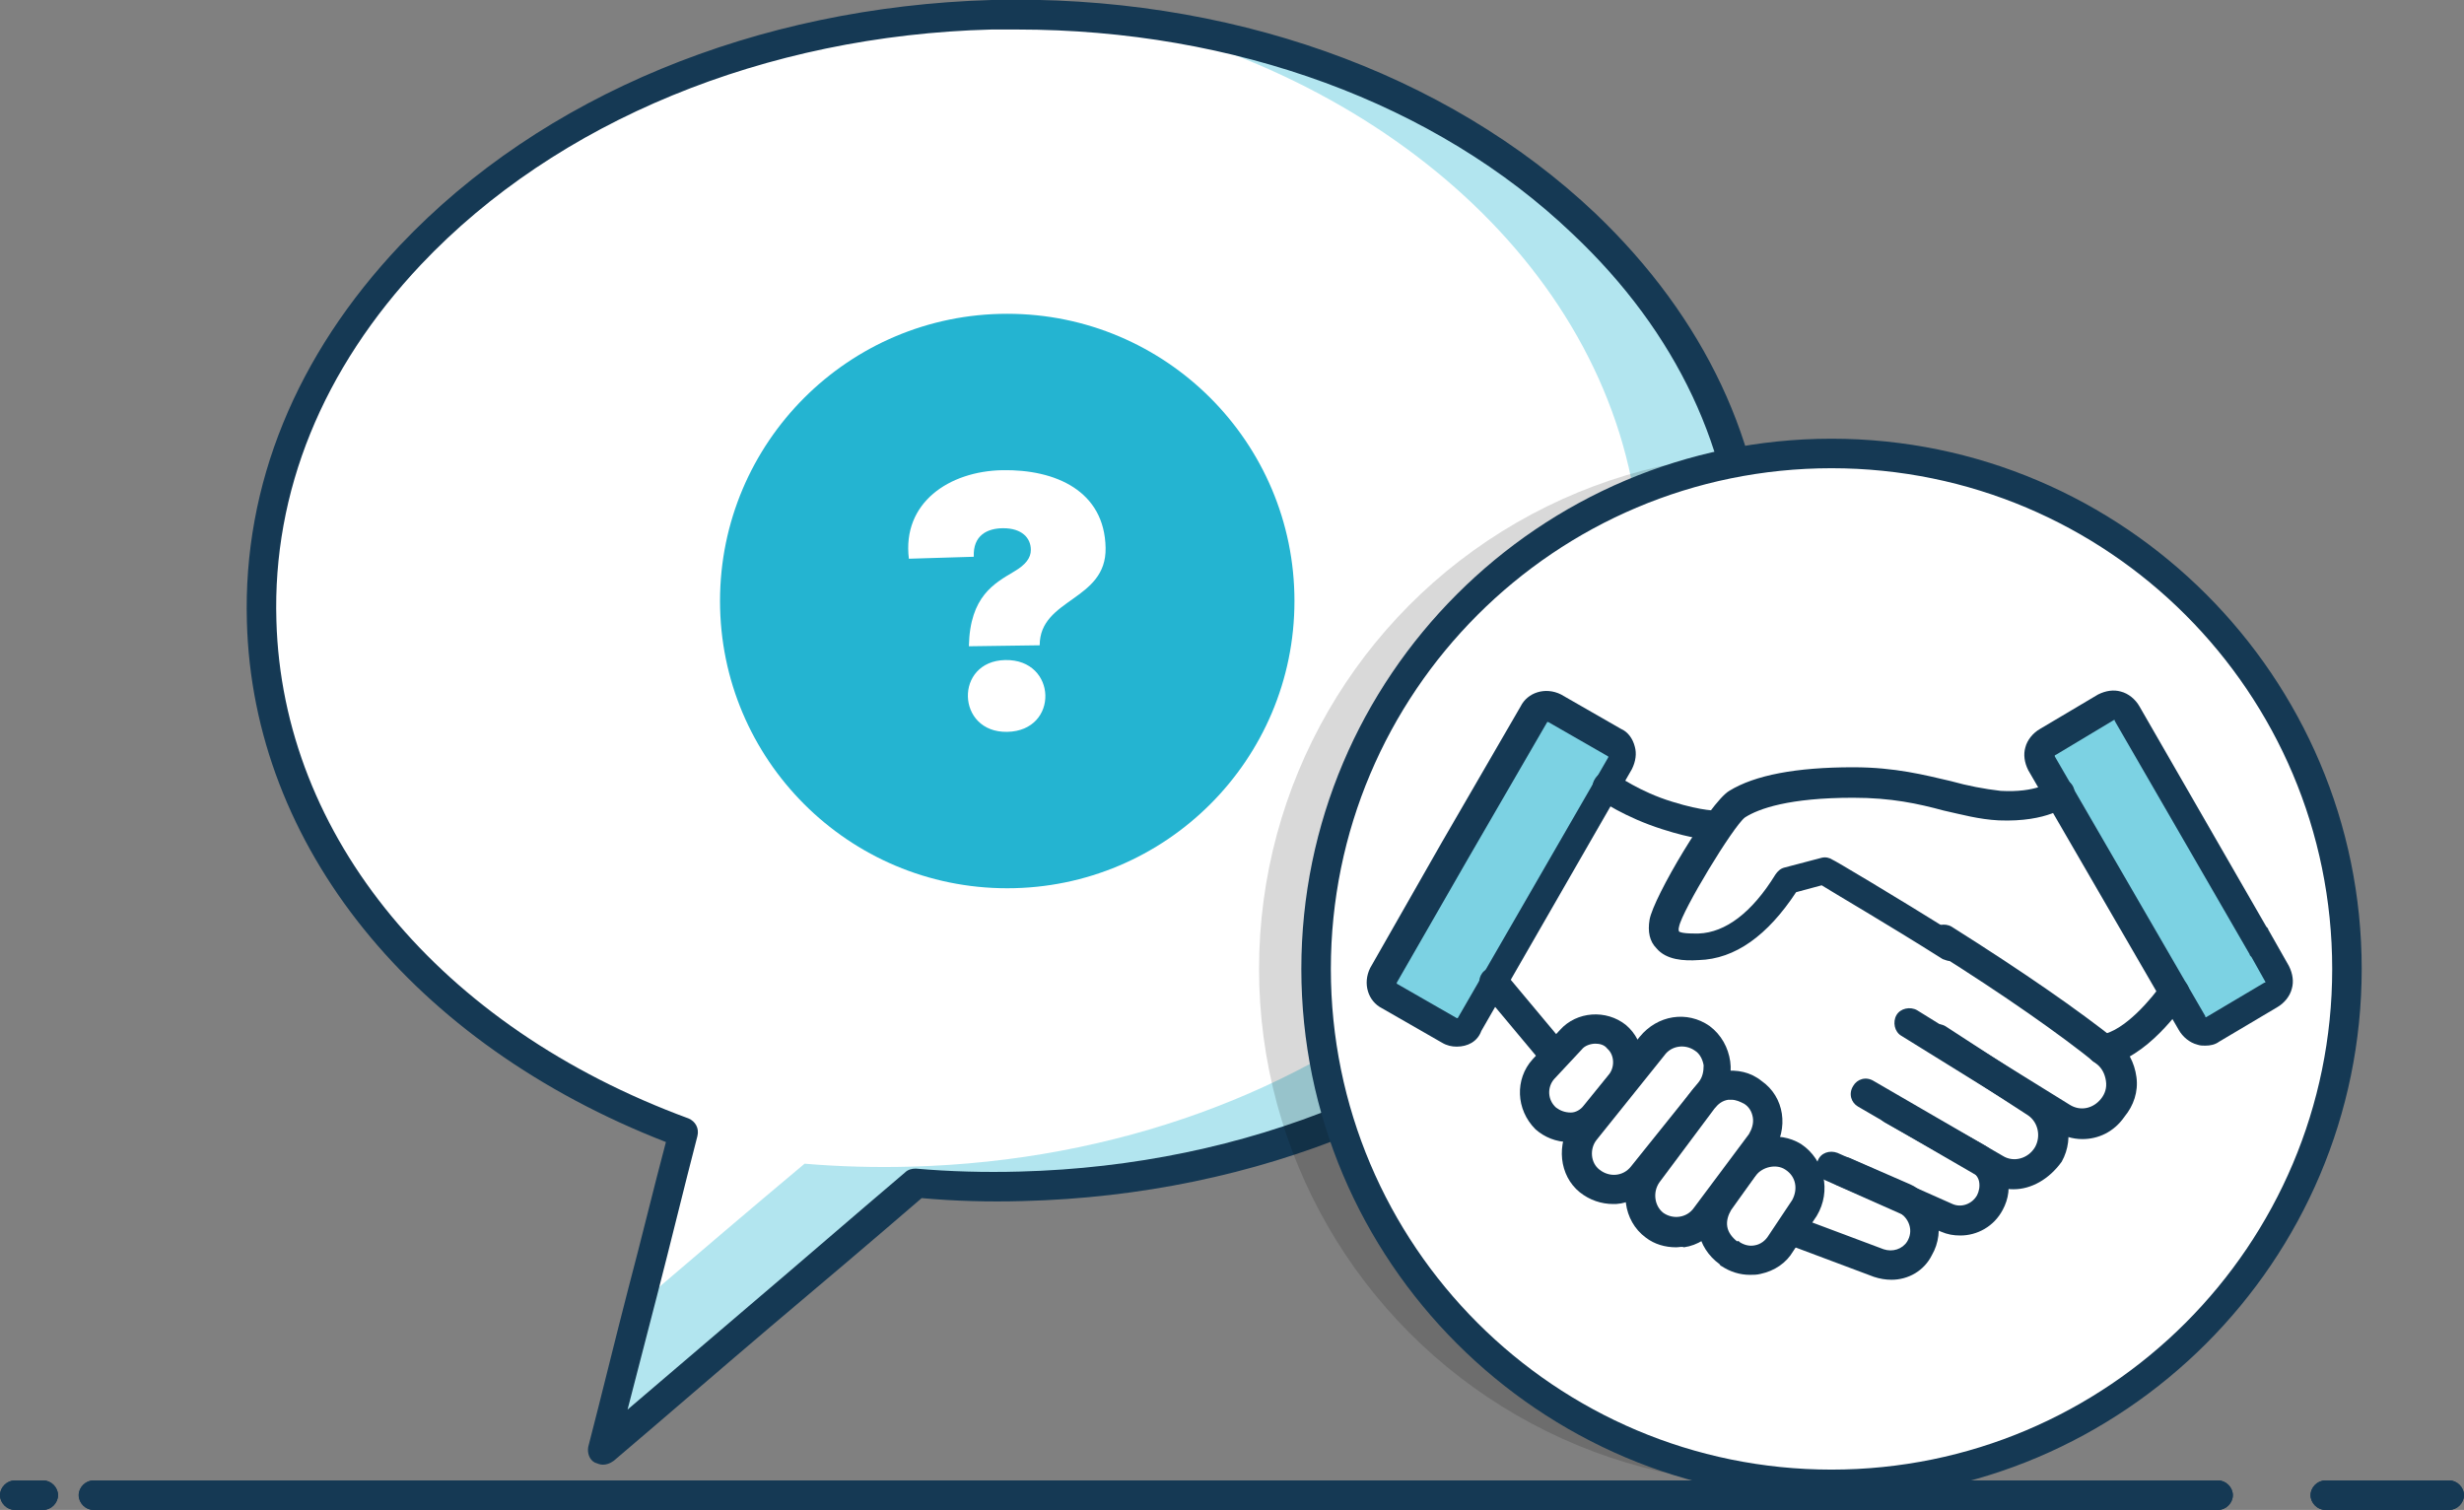 <?xml version="1.0" encoding="utf-8"?>
<!-- Generator: Adobe Illustrator 24.2.3, SVG Export Plug-In . SVG Version: 6.00 Build 0)  -->
<svg version="1.1" id="Layer_1" xmlns="http://www.w3.org/2000/svg" xmlns:xlink="http://www.w3.org/1999/xlink" x="0px" y="0px"
	 viewBox="0 0 250.5 153.5" style="enable-background:new 0 0 250.5 153.5;" xml:space="preserve">
<rect x="0" y="0" width="250.5" height="153.5" fill="#808080" stroke="none"/>
<style type="text/css">
	.st0{fill:#153954;}
	.st1{fill:#FFFFFF;}
	.st2{opacity:0.35;fill:#24B4D1;enable-background:new    ;}
	.st3{fill:#24B4D1;}
	.st4{opacity:0.15;enable-background:new    ;}
	.st5{fill:#7CD2E3;}
</style>
<g>
	<g>
		<g>
			<path class="st0" d="M249,153.5h-12.6c-0.8,0-1.5-0.7-1.5-1.5s0.7-1.5,1.5-1.5H249c0.8,0,1.5,0.7,1.5,1.5S249.8,153.5,249,153.5z
				"/>
		</g>
		<g>
			<path class="st0" d="M225.5,153.5H9.5c-0.8,0-1.5-0.7-1.5-1.5s0.7-1.5,1.5-1.5h216c0.8,0,1.5,0.7,1.5,1.5
				S226.3,153.5,225.5,153.5z"/>
		</g>
		<g>
			<path class="st0" d="M4.4,153.5H1.5c-0.8,0-1.5-0.7-1.5-1.5s0.7-1.5,1.5-1.5h2.9c0.8,0,1.5,0.7,1.5,1.5S5.2,153.5,4.4,153.5z"/>
		</g>
	</g>
	<g>
		<g>
			<g>
				<path class="st0" d="M249,153.5h-12.6c-0.8,0-1.5-0.7-1.5-1.5s0.7-1.5,1.5-1.5H249c0.8,0,1.5,0.7,1.5,1.5S249.8,153.5,249,153.5
					z"/>
			</g>
			<g>
				<path class="st0" d="M225.5,153.5H9.5c-0.8,0-1.5-0.7-1.5-1.5s0.7-1.5,1.5-1.5h216c0.8,0,1.5,0.7,1.5,1.5
					S226.3,153.5,225.5,153.5z"/>
			</g>
			<g>
				<path class="st0" d="M4.4,153.5H1.5c-0.8,0-1.5-0.7-1.5-1.5s0.7-1.5,1.5-1.5h2.9c0.8,0,1.5,0.7,1.5,1.5S5.2,153.5,4.4,153.5z"/>
			</g>
		</g>
		<g>
			<path class="st1" d="M178.1,59c0.9,32.9-32.3,60.5-74.2,61.6c-3.7,0.1-7.3,0-10.8-0.3c-10.6,9-21.2,18.1-31.8,27.1
				c2.7-10.8,5.5-21.5,8.2-32.3c-24.9-9.2-42.3-28.8-42.9-52C25.7,30.2,58.9,2.6,100.8,1.5C142.6,0.4,177.3,26.1,178.1,59z"/>
			<path class="st2" d="M178.2,59c0.9,32.9-32.3,60.5-74.2,61.6c-3.7,0.1-7.3,0-10.8-0.3c-10.6,9-21.2,18-31.8,27.1
				c1.3-5,2.6-10.1,3.9-15.1c5.5-4.7,11-9.4,16.5-14c3.5,0.3,7.2,0.4,10.8,0.3c41.9-1.1,75.1-28.7,74.2-61.6
				c-0.7-26-22.5-47.6-52.3-54.9C149.9,6.2,177.4,29.8,178.2,59z"/>
			<g>
				<path class="st0" d="M61.3,148.9c-0.3,0-0.5-0.1-0.8-0.2c-0.6-0.3-0.8-1-0.7-1.6c1.4-5.4,2.7-10.8,4.1-16.2
					c1.3-4.9,2.5-9.9,3.8-14.8c-25.7-10-42-30.1-42.6-52.9c-0.4-13.9,5-27.1,15.6-38.3C55.1,9.7,76.9,0.7,100.8,0
					c23.9-0.6,46.2,7.3,61.4,21.7c11.1,10.6,17.2,23.5,17.5,37.3c0.4,13.9-5,27.1-15.6,38.3c-14.4,15.2-36.3,24.2-60.1,24.8
					c-3.5,0.1-7,0-10.3-0.3c-5.1,4.4-10.3,8.8-15.4,13.1c-5.3,4.5-10.6,9.1-15.9,13.6C62,148.8,61.6,148.9,61.3,148.9z M103.4,3
					c-0.9,0-1.7,0-2.6,0c-23,0.6-44.2,9.3-58,23.9C32.8,37.5,27.7,50,28.1,63.1C28.7,85,44.7,104.4,70,113.7c0.7,0.3,1.1,1,0.9,1.8
					c-1.4,5.4-2.7,10.8-4.1,16.2c-1,3.9-2,7.7-3,11.6c4.1-3.5,8.2-7,12.3-10.5c5.3-4.5,10.6-9.1,15.9-13.6c0.3-0.3,0.7-0.4,1.1-0.4
					c3.4,0.3,7,0.4,10.6,0.3c23-0.6,44.2-9.3,58-23.9c10-10.6,15.1-23.1,14.8-36.2c0,0,0,0,0,0c-0.3-13-6-25.2-16.6-35.2
					C146,10.5,125.5,3,103.4,3z"/>
			</g>
			<circle class="st3" cx="102.4" cy="61.1" r="29.2"/>
			<g>
				<path class="st1" d="M98.5,65.7c0.1-5.1,2.6-6.4,4.6-7.6c1.2-0.7,1.7-1.4,1.7-2.2c0-1.2-0.9-2.2-2.8-2.2c-1.6,0-3.1,0.7-3,2.9
					l-6.6,0.2c-0.7-5.7,4.1-8.9,9.5-9s10.4,2.1,10.5,7.9c0.1,5.4-6.7,5.1-6.7,9.9L98.5,65.7z M102.2,67.1c5.3-0.1,5.5,7.2,0.2,7.3
					C97.2,74.5,97,67.2,102.2,67.1z"/>
			</g>
		</g>
		<g>
			<circle class="st4" cx="180.4" cy="98.5" r="52.4"/>
			<circle class="st1" cx="186.2" cy="98.5" r="52.4"/>
			<g>
				<path class="st1" d="M208.6,80.3c0,0-0.5,1.7-3.9,1.5s-10.1-1.9-15.3-2.4s-12.6,2-12.6,2s-2.5,2.9-2.7,3.1
					c-0.1,0.2-4.3,7.8-4.3,7.8l-0.6,2.8l1.9,0.9c0,0,1.4,0,1.7,0s4.1-1.6,4.1-1.6s4.3-4.5,5-5.1s3.6-1,3.6-1s21.7,15,22.3,14.7
					c0.5-0.3,4.3,3.4,4.3,3.4h1.2l2-0.3c0,0,1.1-1.4,1.7-1.6c0.5-0.3,2.5-1.8,2.6-1.9s1-1.2,1-1.2v-0.6l-11.1-20L208.6,80.3z"/>
				<path class="st1" d="M163.8,80c0,0,5.9,3.8,10.3,3.7l-2.5,4l-1.6,3.7l-0.8,2l-0.3,1.8c0,0,1.4,0.8,1.7,0.8s1.6,0.1,2.2,0.1
					c0.6-0.1,1.8-0.7,2.3-0.8c0.5-0.2,1.8-0.7,1.8-0.7s0.9-1.6,1.2-1.6s1.4-1.1,1.4-1.1l1.3-1.3l0.6-0.6l0.9-0.7l3.3-0.8l27.6,17.4
					l1.7,2.1l0.8,2.6l-0.7,2l-1.3,1.2h-1.5c0,0-0.9-0.1-1.6,0c-0.7,0.1-2.3-0.8-2.3-0.8l0.2,2.8l-0.6,0.9c0,0-0.7,1-0.8,1.2
					s-1,0.9-1,0.9l-1.1,0.6l-1.4-0.2l-0.4-0.2h-0.8l0.4,2.3c0,0-0.6,1.3-0.7,1.5c-0.1,0.1-1.1,0.9-1.1,0.9s-0.7,0.4-0.9,0.4
					s-1-0.2-1.2-0.2c-0.2-0.1-1.4-0.3-1.4-0.3l-1-0.4L196,123c0,0-0.3-0.1-0.3,0.2s0,0.3,0,0.5s0,0.2,0,0.6c0,0.5,0.1,0.5,0,0.9
					s0,0.8,0,1c0,0.1-1.7,1.9-1.7,1.9l-1,0.5c0,0-1.7-0.1-1.9-0.2c-0.2-0.1-0.9-0.5-2.2-0.8c-1.2-0.3-0.8,0.2-2.6-0.6s-2.1-1-2.1-1
					l-1.2-0.7v-1.2l1-1.5l0.3-1.6l-0.6-1.6l-1.4-1.7c0,0-0.3-0.6-1.5-0.6s-1.8,0.2-1.8,0.2l-0.1-1l0.7-1.7v-0.3l-0.4-1.3l-0.5-1.4
					l-3-0.8l-1.9,0.2l1.1-1.9l-0.5-1.7l-1.3-1.6l-1.7-0.4h-2.3l-1,0.7l-2.1,2.6l0.1-0.4l-1.3-1l0.2-0.6l-0.9-1.1l-1.5-0.5l-1.4-0.3
					l-1.2,0.6l-1.6,1.3l-0.2,0.6l-1.4-1.3l-1.3-1.5c0,0-0.7-0.8-1-1.1c-0.3-0.3-2.6-3.1-2.6-3.1L163.8,80z"/>
				<path class="st1" d="M160,105.8l-3.7,3.8l0.5,3.2l0.3,0.8c0,0,1,0.5,1.3,0.7c0.2,0.2,0.5,0.3,0.8,0.1c0.4-0.1,0.5-0.1,1.2-0.3
					s1-0.6,1.4-0.6s1.3-1.2,1.5-1.5s0.4-1.5,0.9-1.6s1.2-1.6,1.2-1.6s0.1-0.6-0.1-1.1c-0.3-0.5-0.5-1.6-0.7-1.6S163,105,163,105
					s-0.6-0.3-0.8-0.2c-0.3,0.1-1.1,0-1.3,0.3C160.6,105.3,160,105.8,160,105.8z"/>
				<path class="st1" d="M160.2,116.5l9.3-11.8l2.4,0.4c0,0,1.2,1.4,1.5,1.4s0.8,0.4,0.8,0.6s0.4,0.6,0.4,1s-0.1,0.7-0.3,1.2
					c-0.1,0.5,0.5,0.1-0.3,1.2c-0.8,1.1-0.7,0.9-1.1,1.3c-0.3,0.4-1.2,2.2-1.5,2.5s-1.2,1.9-1.5,2.2s-1.8,2.1-2.5,2.7
					c-0.7,0.5-1.3,1-1.8,1.4c-0.4,0.4-1.4,0.9-1.7,1s-2.6-1-2.6-1l-0.7-1.2c0,0,0.4,0.2,0-0.5s-0.5-1-0.5-1.3
					C160.3,117.2,160.2,116.5,160.2,116.5z"/>
				<path class="st1" d="M175.6,110.1l-3.8,3.8c0,0-3.4,3.4-3.5,3.5s-1.4,2.2-1.4,2.2s0,1.6,0,1.9s0,1,0,1l0.6,1.7
					c0,0,1.3,0.6,1.6,0.7c0.3,0.1,0.8,0.3,1.3,0.3s1.5,0.1,1.7-0.4s0.3-0.5,1-1c0.6-0.5,1.3-1.1,1.7-1.8c0.5-0.7,2-2.2,2.4-3
					c0.3-0.8,0.9-1.7,1.5-2.4c0.5-0.7,1.1-2,1.1-2s0-0.8,0.1-1.3s0-1.1,0-1.1s-0.3-1-0.4-1c-0.1-0.1-0.8-0.6-0.8-0.6s-0.4-0.3-1-0.3
					s-1.6-0.2-1.6-0.2C175.6,110.1,175.6,110.1,175.6,110.1z"/>
				<path class="st1" d="M179.1,117.2l-2.8,2.1c0,0-0.5,1.9-0.6,2.2s-1.3,2.3-1.3,2.3s-0.3,0.9-0.2,1s0.4,1.8,0.4,1.8
					s0.5,0.8,0.9,1.2c0.4,0.3,1.6,0.6,1.8,0.7s0.8-0.2,1.1-0.4c0.3-0.2,0.4-0.3,0.8-0.6s0.8-0.9,1-1s0.6-0.5,0.6-0.5
					s0.5-0.4,0.6-0.5s0.9-0.9,0.9-0.9s0.8-1.1,0.8-1.3c0-0.3,0-1,0-1l0.5-0.7l0.6-2.7c0,0-0.6-0.7-0.8-0.8s-2.8-1.2-2.8-1.2
					L179.1,117.2z"/>
				<path class="st5" d="M229.8,101.9l-3.5,2c-1.4,0.8-3.3,0.3-4.1-1.1l-13.8-24c-0.8-1.4-0.3-3.3,1.1-4.1l3.5-2
					c1.4-0.8,3.3-0.3,4.1,1.1l13.8,24C231.7,99.2,231.3,101.1,229.8,101.9z"/>
				<path class="st5" d="M142.5,101.9l3.5,2c1.4,0.8,3.3,0.3,4.1-1.1l13.8-24c0.8-1.4,0.3-3.3-1.1-4.1l-3.5-2
					c-1.4-0.8-3.3-0.3-4.1,1.1l-13.8,24C140.6,99.2,141.1,101.1,142.5,101.9z"/>
				<g>
					<path class="st0" d="M224.2,106.3c-0.3,0-0.5,0-0.8-0.1c-0.8-0.2-1.5-0.8-1.9-1.5l-15.3-26.4c-0.4-0.8-0.5-1.6-0.3-2.3
						c0.2-0.8,0.8-1.5,1.5-1.9l5.9-3.5c0.8-0.4,1.6-0.5,2.3-0.3c0.8,0.2,1.5,0.8,1.9,1.5l12.9,22.4c0.1,0.1,0.2,0.2,0.2,0.3l2.1,3.7
						c0.4,0.8,0.5,1.6,0.3,2.3c-0.2,0.8-0.8,1.5-1.5,1.9l-5.9,3.5C225.2,106.2,224.7,106.3,224.2,106.3z M208.9,76.8
						c0,0,0,0.1,0,0.1l15.3,26.4c0,0,0,0,0,0.1c0,0,0.1,0,0.1,0l5.9-3.5c0,0,0,0,0.1,0c0,0,0-0.1,0-0.1l-1.4-2.5
						c-0.1-0.1-0.2-0.2-0.2-0.3L215,73.3c0,0,0,0,0-0.1c0,0-0.1,0-0.1,0L208.9,76.8C209,76.7,208.9,76.7,208.9,76.8z"/>
				</g>
				<g>
					<path class="st0" d="M148.1,106.4c-0.5,0-1-0.1-1.5-0.4l-6.1-3.5c-1.4-0.7-2-2.5-1.2-4.1l7.3-12.8c0,0,0,0,0,0l8-13.8
						c0.7-1.4,2.5-2,4.1-1.2l6.1,3.5c0.7,0.3,1.2,1,1.4,1.8c0.2,0.7,0.1,1.5-0.3,2.3l-15.3,26.6
						C150.2,105.9,149.2,106.4,148.1,106.4z M149.3,87.2L142,99.9c0,0,0,0.1,0,0.1l6.1,3.5c0,0,0.1,0,0.1,0l15.3-26.5
						c0,0,0-0.1,0-0.1l-6.1-3.5c0,0-0.1,0-0.1,0L149.3,87.2z"/>
				</g>
				<g>
					<path class="st0" d="M174.4,85.4c-0.6,0-2.3-0.1-5.4-1.1c-3.8-1.2-6.4-3-6.5-3.1c-0.7-0.5-0.8-1.4-0.3-2.1
						c0.5-0.7,1.4-0.8,2.1-0.3c0.1,0,2.4,1.7,5.7,2.7c3.2,1,4.6,0.9,4.6,0.9c0.8,0,1.5,0.6,1.6,1.4c0,0.8-0.6,1.5-1.4,1.6
						C174.6,85.4,174.5,85.4,174.4,85.4z"/>
				</g>
				<g>
					<path class="st0" d="M211.7,115.8c-1,0-2-0.3-2.9-0.9l-15.5-9.6c-0.7-0.4-0.9-1.4-0.5-2.1c0.4-0.7,1.4-0.9,2.1-0.5l15.5,9.6
						c1.1,0.7,2.4,0.4,3.2-0.6c0.4-0.5,0.6-1.1,0.5-1.8c-0.1-0.7-0.4-1.3-0.9-1.7c-3.7-3-9.4-7-16.4-11.4c-0.7-0.4-0.9-1.4-0.5-2.1
						c0.4-0.7,1.4-0.9,2.1-0.5c7.3,4.6,12.9,8.5,16.8,11.6c1.1,0.9,1.8,2.2,2,3.7c0.2,1.5-0.3,2.9-1.2,4
						C214.9,115.1,213.3,115.8,211.7,115.8z"/>
				</g>
				<g>
					<path class="st0" d="M198.3,97.7c-0.3,0-0.5-0.1-0.8-0.2c-5.7-3.6-10.7-6.5-12.3-7.5l-2.6,0.7c-2.9,4.4-6.2,6.8-9.9,6.9
						c-1.5,0.1-3.3,0-4.3-1.2c-0.7-0.7-0.9-1.7-0.7-2.9c0.4-2.3,6.1-11.9,8.1-13.1c2.6-1.6,6.8-2.4,12.6-2.4c4.3,0,7.3,0.8,9.9,1.4
						c1.8,0.5,3.4,0.8,5.1,1c3.6,0.2,5-0.9,5-0.9c0.6-0.6,1.5-0.5,2.1,0.1c0.6,0.6,0.5,1.6-0.1,2.1c-0.2,0.2-2.2,1.9-7.2,1.7
						c-2-0.1-3.8-0.6-5.6-1c-2.6-0.7-5.3-1.3-9.2-1.3c-6.5,0-9.6,1.1-11,2c-1.2,0.9-6.4,9.5-6.7,11.1c-0.1,0.3,0,0.5,0,0.5
						c0,0,0.2,0.2,1.5,0.2c0.1,0,0.3,0,0.5,0c2.7-0.1,5.4-2.1,7.8-6c0.2-0.3,0.5-0.6,0.9-0.7l3.8-1c0.4-0.1,0.8,0,1.1,0.2
						c0.1,0,6,3.5,12.9,7.8c0.7,0.4,0.9,1.4,0.5,2.1C199.3,97.5,198.8,97.7,198.3,97.7z"/>
				</g>
				<g>
					<path class="st0" d="M204.7,120.9c-0.9,0-1.8-0.2-2.7-0.8l-13.1-7.6c-0.7-0.4-1-1.3-0.5-2.1c0.4-0.7,1.3-1,2.1-0.5l13.1,7.6
						c1.1,0.7,2.6,0.3,3.3-0.9c0.6-1.1,0.3-2.5-0.7-3.2l-10-6.5c-0.7-0.5-0.9-1.4-0.4-2.1c0.5-0.7,1.4-0.9,2.1-0.4l10,6.5
						c2.3,1.5,3.1,4.7,1.7,7.2C208.3,119.9,206.5,120.9,204.7,120.9z"/>
				</g>
				<g>
					<path class="st0" d="M199.3,125.6c-0.7,0-1.3-0.1-2-0.4l-11.7-5.2c-0.8-0.3-1.1-1.2-0.8-2c0.3-0.8,1.2-1.1,2-0.8l11.7,5.2
						c0.9,0.4,2,0,2.5-0.9c0.2-0.4,0.3-0.9,0.2-1.4c-0.1-0.5-0.5-0.9-0.9-1.1l-8.7-4.9c-0.7-0.4-1-1.3-0.6-2c0.4-0.7,1.3-1,2-0.6
						l8.7,4.9c1.1,0.6,1.9,1.7,2.3,2.9c0.4,1.3,0.2,2.6-0.4,3.7C202.7,124.7,201,125.6,199.3,125.6z"/>
				</g>
				<g>
					<path class="st0" d="M192.3,130.1c-0.6,0-1.2-0.1-1.8-0.3l-8-3c-0.8-0.3-1.2-1.2-0.9-1.9c0.3-0.8,1.2-1.2,1.9-0.9l8,3
						c0.9,0.3,1.9,0,2.4-0.8c0.3-0.5,0.4-1.1,0.2-1.7c-0.2-0.6-0.6-1-1.1-1.3l-6.2-2.7c-0.8-0.3-1.1-1.2-0.8-2s1.2-1.1,2-0.8
						l6.2,2.7c1.3,0.6,2.3,1.8,2.7,3.1c0.4,1.4,0.2,2.9-0.5,4.1C195.6,129.2,194,130.1,192.3,130.1z"/>
				</g>
				<g>
					<path class="st0" d="M157.5,108c-0.4,0-0.9-0.2-1.2-0.5l-5.6-6.7c-0.5-0.6-0.4-1.6,0.2-2.1c0.6-0.5,1.6-0.4,2.1,0.2l5.6,6.7
						c0.5,0.6,0.4,1.6-0.2,2.1C158.2,107.9,157.8,108,157.5,108z"/>
				</g>
				<g>
					<path class="st0" d="M159.5,116.1c-1.3,0-2.5-0.5-3.4-1.3c-2-2-2.1-5.1-0.3-7.1l2.8-3c1.7-1.9,4.7-2.1,6.7-0.5
						c2,1.7,2.3,4.7,0.7,6.8l-2.6,3.2c-0.8,1-2.1,1.7-3.4,1.9C159.8,116.1,159.6,116.1,159.5,116.1z M162.2,106.1
						c-0.5,0-1.1,0.2-1.4,0.6c0,0,0,0,0,0l-2.8,3c-0.7,0.8-0.7,2.1,0.2,2.9c0.4,0.3,0.9,0.5,1.5,0.5c0.5,0,1-0.3,1.3-0.7l2.6-3.2
						c0.6-0.8,0.5-2-0.2-2.6C163.1,106.2,162.6,106.1,162.2,106.1z M159.7,105.6L159.7,105.6L159.7,105.6z"/>
				</g>
				<g>
					<path class="st0" d="M164,122.4c-1.2,0-2.4-0.4-3.4-1.2c-2.1-1.7-2.4-4.9-0.8-7.2l6.9-8.6c0,0,0,0,0,0c1.8-2.2,4.8-2.7,7.1-1.1
						c1.2,0.9,1.9,2.2,2.1,3.6c0.2,1.4-0.2,2.8-1.1,4l-6.9,8.6c-0.9,1.1-2.2,1.8-3.6,1.9C164.3,122.4,164.2,122.4,164,122.4z
						 M169.2,107.3l-6.9,8.6c-0.7,0.9-0.6,2.3,0.3,3c1,0.8,2.4,0.7,3.2-0.3l6.9-8.6c0.4-0.5,0.5-1.1,0.5-1.7
						c-0.1-0.6-0.4-1.2-0.9-1.5C171.3,106.1,169.9,106.3,169.2,107.3z"/>
				</g>
				<g>
					<path class="st0" d="M170.4,126.8c-1.1,0-2.2-0.3-3.1-1c-2.3-1.7-2.7-5.1-1-7.3l5.6-7.5c0.8-1.1,2-1.9,3.3-2.1
						c1.4-0.2,2.8,0.1,3.9,1c2.3,1.6,2.8,4.8,1.1,7.3l-5.6,7.5c-0.8,1.1-2,1.9-3.4,2.1C171,126.7,170.7,126.8,170.4,126.8z
						 M176,111.8c-0.1,0-0.2,0-0.3,0c-0.6,0.1-1,0.4-1.4,0.9c0,0,0,0,0,0l-5.6,7.5c-0.7,1-0.5,2.4,0.4,3.1c1,0.7,2.4,0.5,3.1-0.5
						l5.6-7.5c0.3-0.5,0.5-1.1,0.4-1.7c-0.1-0.6-0.4-1.1-0.9-1.4C176.9,112,176.5,111.8,176,111.8z M173.1,111.8L173.1,111.8
						L173.1,111.8z"/>
				</g>
				<g>
					<path class="st0" d="M177.9,129.6c-1,0-2-0.3-2.9-0.9c-0.1,0-0.1-0.1-0.2-0.2l0,0c-1.1-0.8-1.9-2-2.1-3.3c-0.3-1.4,0-2.8,0.9-4
						l2.5-3.5c1.7-2.2,4.7-2.8,7-1.4c2.4,1.6,3.1,4.8,1.6,7.3l-2.4,3.6c-0.7,1.2-1.9,2-3.3,2.3C178.6,129.6,178.3,129.6,177.9,129.6
						z M176.9,126.3c0.5,0.3,1,0.4,1.5,0.3c0.6-0.1,1.1-0.5,1.4-1l2.4-3.6c0.6-1.1,0.4-2.4-0.7-3.1c-0.9-0.6-2.3-0.3-3,0.6l-2.5,3.5
						c-0.3,0.5-0.5,1.1-0.4,1.7c0.1,0.6,0.5,1.1,1,1.5C176.7,126.1,176.8,126.2,176.9,126.3z"/>
				</g>
				<g>
					<path class="st0" d="M213.7,108.2c-0.7,0-1.4-0.5-1.5-1.3c-0.1-0.8,0.5-1.6,1.3-1.7c2.5-0.3,5.4-3.9,6.3-5.2
						c0.5-0.7,1.4-0.9,2.1-0.4c0.7,0.5,0.9,1.4,0.4,2.1c-0.4,0.6-4.1,6-8.3,6.6C213.8,108.2,213.8,108.2,213.7,108.2z"/>
				</g>
			</g>
			<g>
				<path class="st0" d="M186.2,152.4c-29.7,0-53.9-24.2-53.9-53.9s24.2-53.9,53.9-53.9s53.9,24.2,53.9,53.9
					S215.9,152.4,186.2,152.4z M186.2,47.6c-28.1,0-50.9,22.8-50.9,50.9s22.8,50.9,50.9,50.9s50.9-22.8,50.9-50.9
					S214.3,47.6,186.2,47.6z"/>
			</g>
		</g>
	</g>
</g>
</svg>
